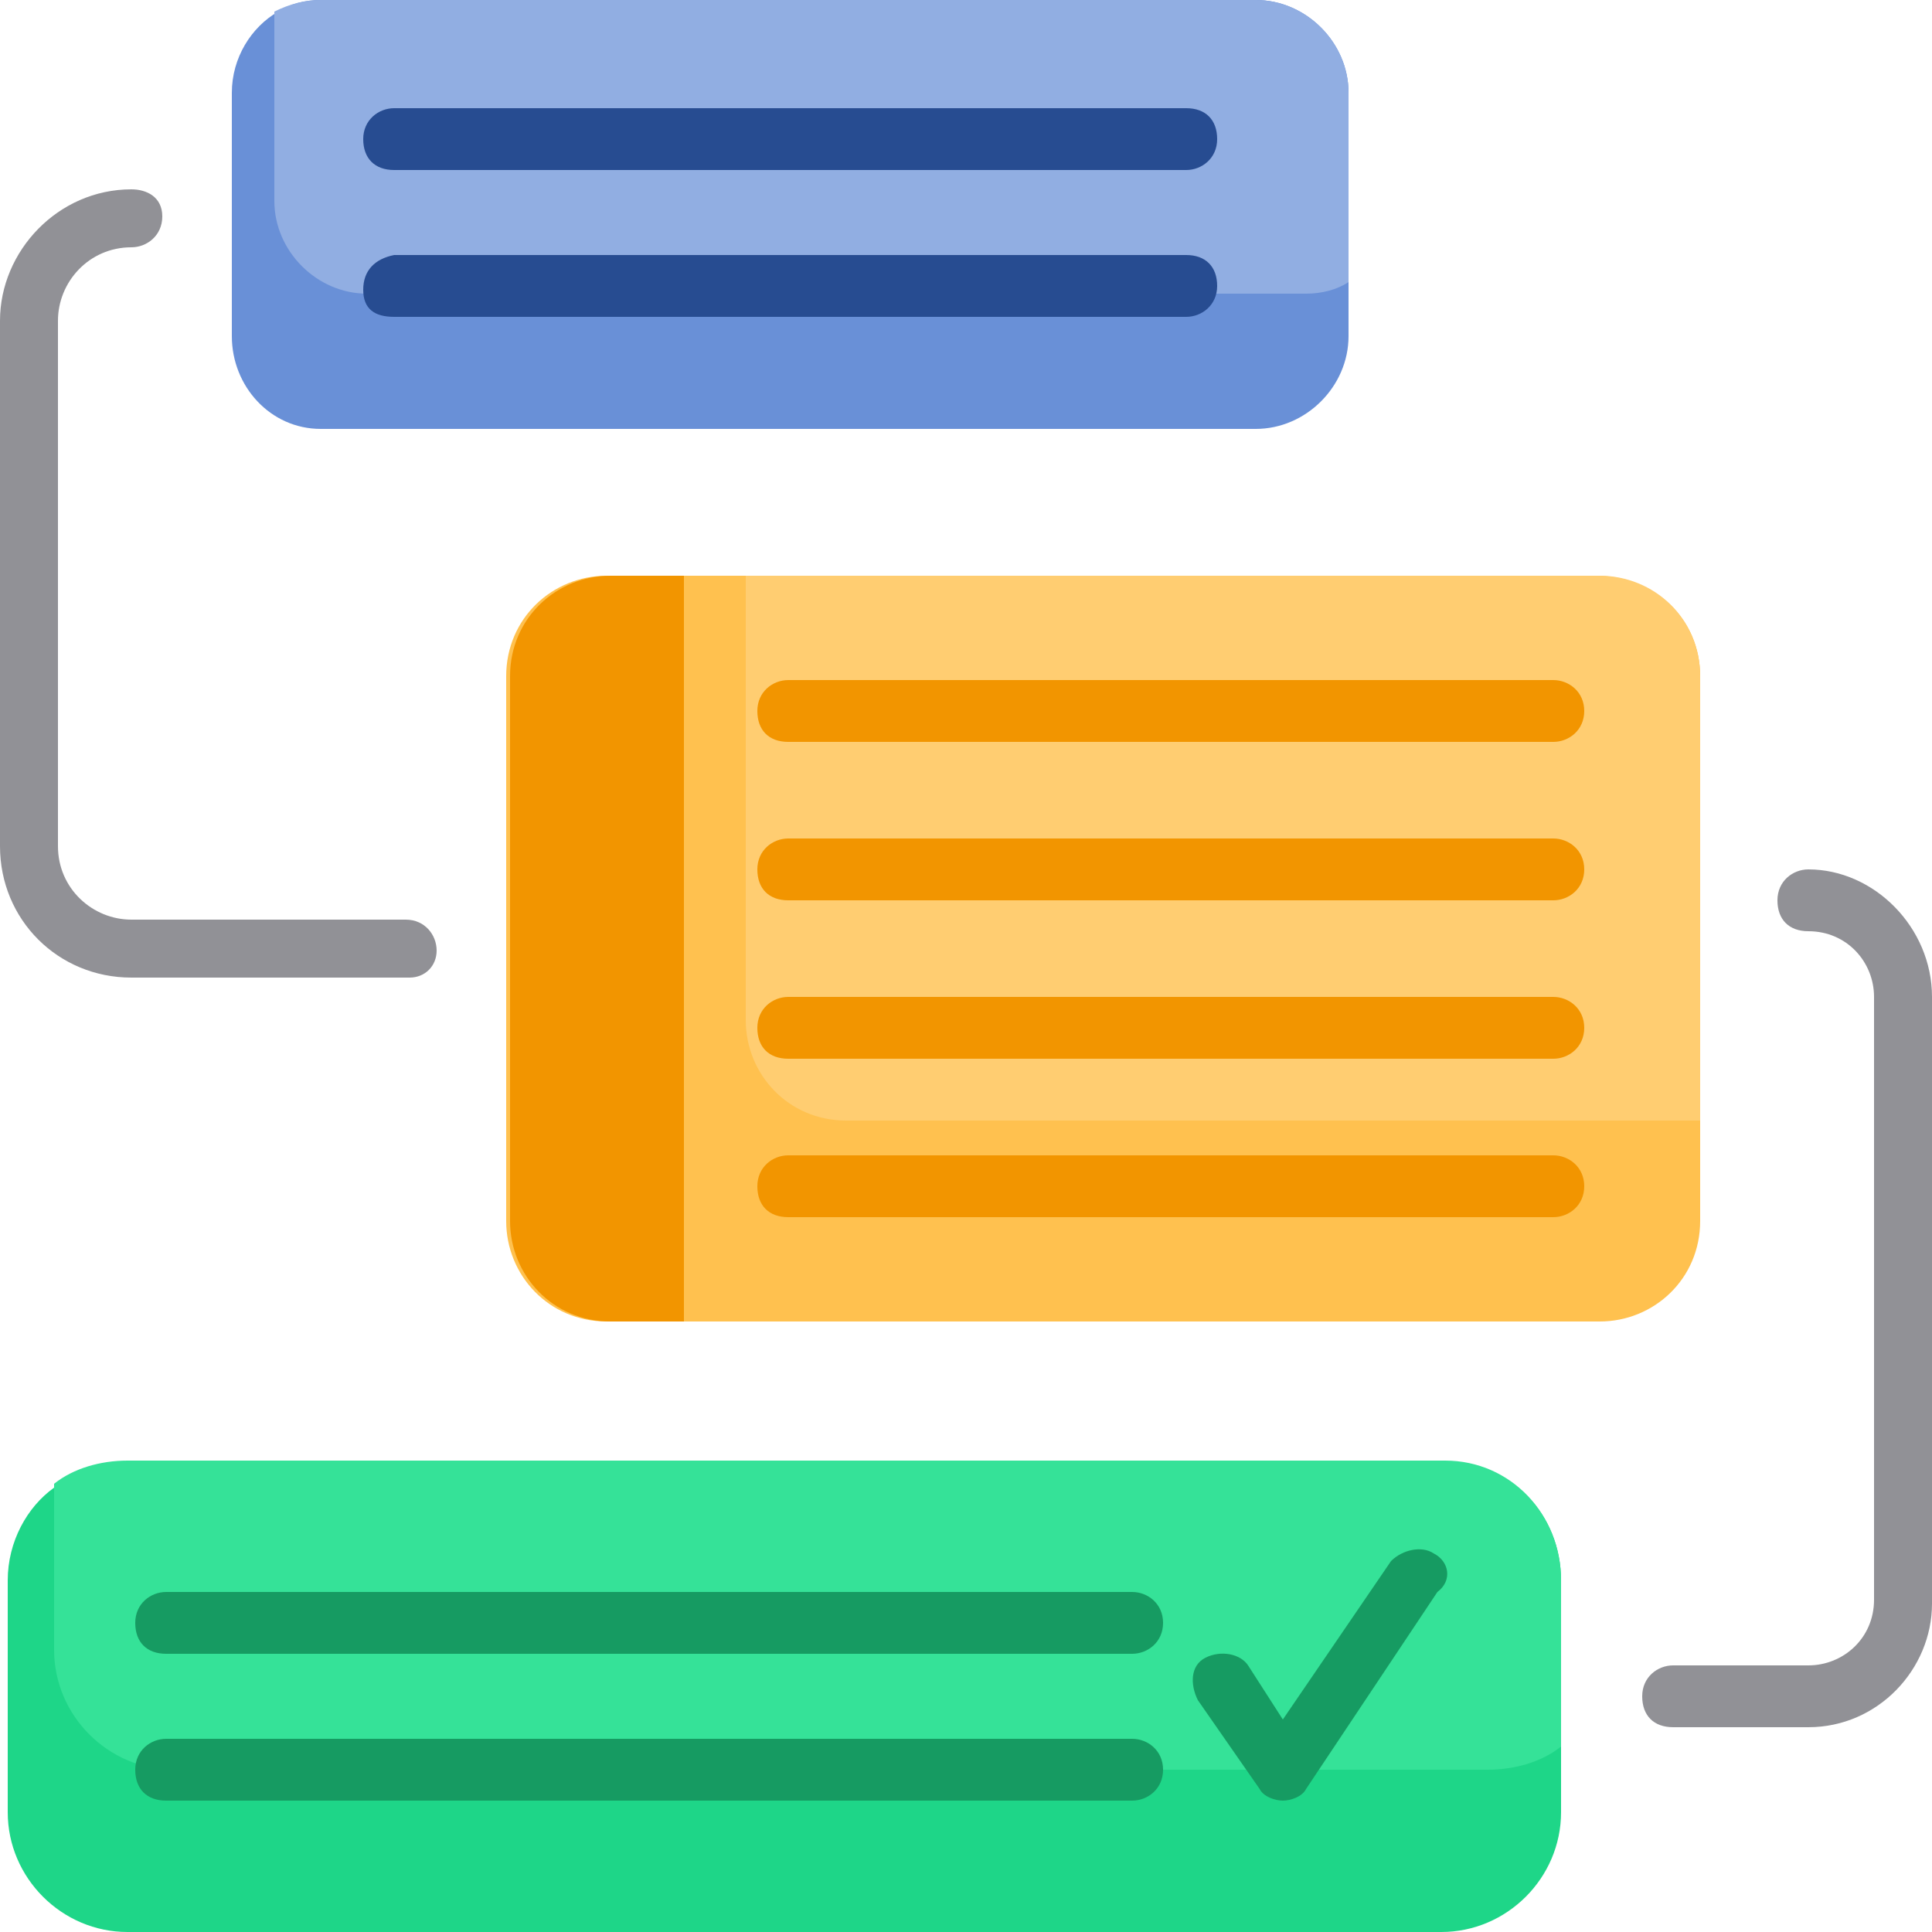 <?xml version="1.0" encoding="utf-8"?>
<!-- Generator: Adobe Illustrator 25.4.1, SVG Export Plug-In . SVG Version: 6.00 Build 0)  -->
<svg version="1.1" id="Layer_1" xmlns="http://www.w3.org/2000/svg" xmlns:xlink="http://www.w3.org/1999/xlink" x="0px" y="0px"
	 width="50px" height="50px" viewBox="0 0 50 50" style="enable-background:new 0 0 50 50;" xml:space="preserve">
<style type="text/css">
	.st0{fill:#1ED688;}
	.st1{fill:#35E298;}
	.st2{fill:#FFC14F;}
	.st3{fill:#FFCD71;}
	.st4{fill:#F29500;}
	.st5{fill:#6990D7;}
	.st6{fill:#91AEE2;}
	.st7{fill:#919196;}
	.st8{fill:#274C91;}
	.st9{fill:#169B62;}
</style>
<g>
	<path class="st0" d="M40.4,40.9v6c0,1.7-1.4,3.1-3.1,3.1H3.3c-1.7,0-3.1-1.4-3.1-3.1v-6c0-1,0.5-1.9,1.2-2.4
		c0.5-0.4,1.2-0.6,1.9-0.6h34.1C39.1,37.8,40.4,39.2,40.4,40.9z"/>
	<path class="st1" d="M40.4,40.9v4.3c-0.5,0.4-1.2,0.6-1.9,0.6H4.5c-1.7,0-3.1-1.4-3.1-3.1v-4.3c0.5-0.4,1.2-0.6,1.9-0.6h34.1
		C39.1,37.8,40.4,39.2,40.4,40.9z"/>
	<path class="st2" d="M44,17.5v14.1c0,1.5-1.2,2.6-2.6,2.6H15.7c-1.5,0-2.6-1.2-2.6-2.6V17.5c0-1.5,1.2-2.6,2.6-2.6h25.6
		C42.8,14.9,44,16,44,17.5z"/>
	<path class="st3" d="M44,17.5v11.5H21.9c-1.5,0-2.6-1.2-2.6-2.6V14.9h22.1C42.8,14.9,44,16,44,17.5z"/>
	<path class="st4" d="M17.7,14.9V34l0,0.2h-1.9c-1.5,0-2.6-1.2-2.6-2.6V17.5c0-1.5,1.2-2.6,2.6-2.6H17.7z"/>
	<path class="st5" d="M34.9,2.4v6.3c0,1.3-1.1,2.4-2.4,2.4H8.3C7,11.1,6,10,6,8.7V2.4c0-0.9,0.5-1.7,1.2-2.1C7.5,0.1,7.9,0,8.3,0
		h24.2C33.8,0,34.9,1.1,34.9,2.4z"/>
	<path class="st6" d="M34.9,2.4v4.9c-0.3,0.2-0.7,0.3-1.1,0.3H9.5c-1.3,0-2.4-1.1-2.4-2.4V0.3C7.5,0.1,7.9,0,8.3,0h24.2
		C33.8,0,34.9,1.1,34.9,2.4z"/>
	<g>
		<path class="st4" d="M40.2,17.6H20.4c-0.4,0-0.8,0.3-0.8,0.8s0.3,0.8,0.8,0.8h19.8c0.4,0,0.8-0.3,0.8-0.8S40.6,17.6,40.2,17.6z"/>
		<path class="st4" d="M40.2,21.7H20.4c-0.4,0-0.8,0.3-0.8,0.8s0.3,0.8,0.8,0.8h19.8c0.4,0,0.8-0.3,0.8-0.8S40.6,21.7,40.2,21.7z"/>
		<path class="st4" d="M40.2,25.8H20.4c-0.4,0-0.8,0.3-0.8,0.8s0.3,0.8,0.8,0.8h19.8c0.4,0,0.8-0.3,0.8-0.8S40.6,25.8,40.2,25.8z"/>
		<path class="st4" d="M40.2,29.9H20.4c-0.4,0-0.8,0.3-0.8,0.8s0.3,0.8,0.8,0.8h19.8c0.4,0,0.8-0.3,0.8-0.8S40.6,29.9,40.2,29.9z"/>
	</g>
	<path class="st7" d="M11.3,24.6c0-0.4-0.3-0.8-0.8-0.8H3.4c-1,0-1.9-0.8-1.9-1.9V8.3c0-1,0.8-1.9,1.9-1.9c0.4,0,0.8-0.3,0.8-0.8
		S3.8,4.9,3.4,4.9C1.5,4.9,0,6.5,0,8.3v13.6c0,1.9,1.5,3.4,3.4,3.4h7.2C11,25.3,11.3,25,11.3,24.6z"/>
	<path class="st8" d="M10.2,8.2h20.5c0.4,0,0.8-0.3,0.8-0.8s-0.3-0.8-0.8-0.8H10.2C9.7,6.7,9.4,7,9.4,7.5S9.7,8.2,10.2,8.2z"/>
	<path class="st8" d="M10.2,4.4h20.5c0.4,0,0.8-0.3,0.8-0.8s-0.3-0.8-0.8-0.8H10.2c-0.4,0-0.8,0.3-0.8,0.8S9.7,4.4,10.2,4.4z"/>
	<path class="st9" d="M29.3,45h-25c-0.4,0-0.8,0.3-0.8,0.8s0.3,0.8,0.8,0.8h25c0.4,0,0.8-0.3,0.8-0.8S29.7,45,29.3,45z"/>
	<path class="st9" d="M29.3,41.2h-25c-0.4,0-0.8,0.3-0.8,0.8s0.3,0.8,0.8,0.8h25c0.4,0,0.8-0.3,0.8-0.8S29.7,41.2,29.3,41.2z"/>
	<path class="st7" d="M46.8,22.5c-0.4,0-0.8,0.3-0.8,0.8s0.3,0.8,0.8,0.8c1,0,1.7,0.8,1.7,1.7v15.6c0,1-0.8,1.7-1.7,1.7h-3.5
		c-0.4,0-0.8,0.3-0.8,0.8s0.3,0.8,0.8,0.8h3.5c1.8,0,3.2-1.5,3.2-3.2V25.8C50,24,48.5,22.5,46.8,22.5z"/>
	<path class="st9" d="M37.1,40.2c-0.3-0.2-0.8-0.1-1.1,0.2l-2.8,4.1l-0.9-1.4c-0.2-0.3-0.7-0.4-1.1-0.2s-0.4,0.7-0.2,1.1l1.6,2.3
		c0.1,0.2,0.4,0.3,0.6,0.3s0.5-0.1,0.6-0.3l3.4-5.1C37.6,40.9,37.5,40.4,37.1,40.2z"/>
</g>
</svg>
